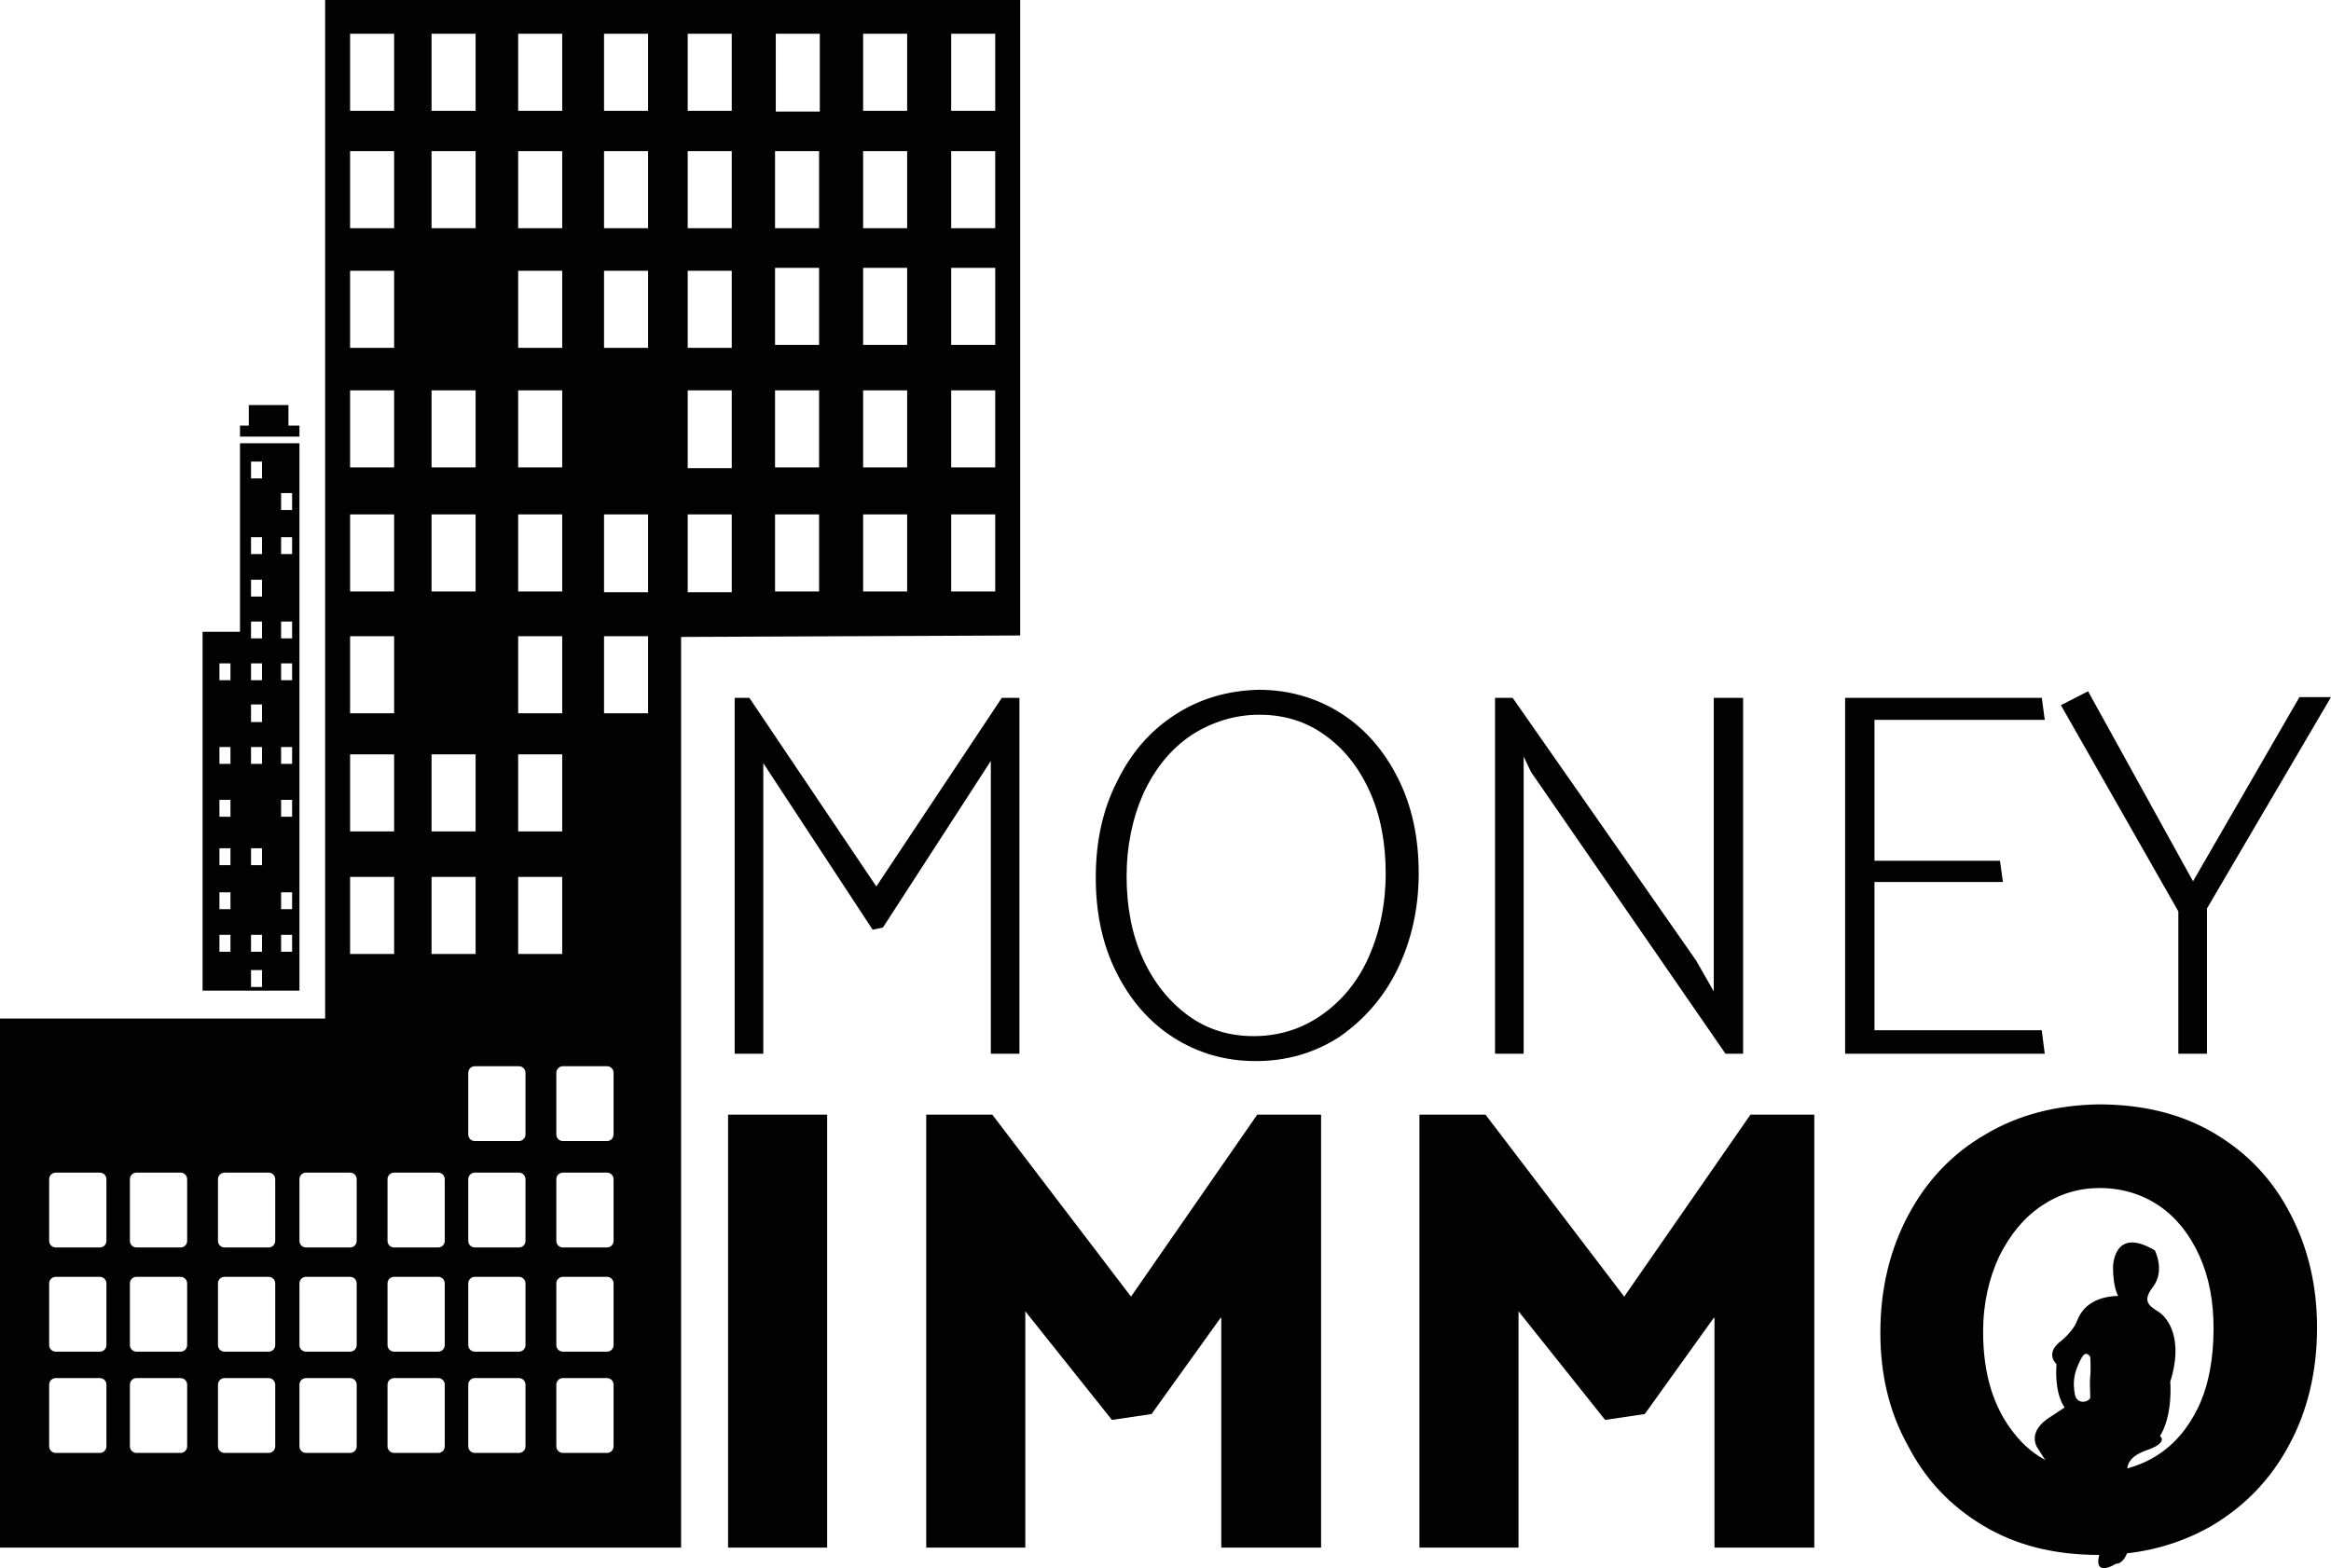 <?xml version="1.0" encoding="utf-8"?>
<!-- Generator: Adobe Illustrator 25.0.0, SVG Export Plug-In . SVG Version: 6.00 Build 0)  -->
<svg version="1.1" id="Calque_1" xmlns="http://www.w3.org/2000/svg" xmlns:xlink="http://www.w3.org/1999/xlink" x="0px" y="0px"
	 viewBox="0 0 317.6 213.7" style="enable-background:new 0 0 317.6 213.7;" xml:space="preserve">
<style type="text/css">
	.st0{fill:#020203;}
</style>
<g>
	<polygon class="st0" points="39.3,58 39.3,55.2 33.9,55.2 33.9,58 32.7,58 32.7,59.5 40.8,59.5 40.8,58 	"/>
	<path class="st0" d="M32.7,60.4v25.7h-5.1V135h5.1h3h5.1V60.4H32.7z M31.4,129.7h-1.5v-2.3h1.5V129.7z M31.4,123.9h-1.5v-2.3h1.5
		V123.9z M31.4,117.9h-1.5v-2.3h1.5V117.9z M31.4,111.3h-1.5v-2.3h1.5V111.3z M31.4,104.1h-1.5v-2.3h1.5V104.1z M31.4,92.7h-1.5
		v-2.3h1.5V92.7z M35.7,134.5h-1.5v-2.3h1.5V134.5z M35.7,129.7h-1.5v-2.3h1.5V129.7z M35.7,117.9h-1.5v-2.3h1.5V117.9z M35.7,104.1
		h-1.5v-2.3h1.5V104.1z M35.7,98.4h-1.5V96h1.5V98.4z M35.7,92.7h-1.5v-2.3h1.5V92.7z M35.7,87h-1.5v-2.3h1.5V87z M35.7,81.3h-1.5
		V79h1.5V81.3z M35.7,75.5h-1.5v-2.3h1.5V75.5z M35.7,65.2h-1.5v-2.3h1.5V65.2z M39.8,129.7h-1.5v-2.3h1.5V129.7z M39.8,123.9h-1.5
		v-2.3h1.5V123.9z M39.8,111.3h-1.5v-2.3h1.5V111.3z M39.8,104.1h-1.5v-2.3h1.5V104.1z M39.8,92.7h-1.5v-2.3h1.5V92.7z M39.8,87
		h-1.5v-2.3h1.5V87z M39.8,75.5h-1.5v-2.3h1.5V75.5z M39.8,69.5h-1.5v-2.3h1.5V69.5z"/>
	<path class="st0" d="M135,103.7l-14.7,22.7l-1.4,0.3L104,104v39.6h-3.9V95.1h2l17.3,25.7l17.1-25.7h2.4v48.5H135V103.7z"/>
	<path class="st0" d="M149.3,119.6c0-4.8,0.9-9.2,2.9-13.1c1.9-3.9,4.5-6.9,7.9-9.1c3.4-2.2,7.2-3.3,11.4-3.4
		c4.1,0,7.9,1.1,11.2,3.2c3.3,2.1,5.9,5.1,7.8,8.9c1.9,3.8,2.8,8.1,2.8,12.9c0,4.8-1,9.2-2.9,13.1c-1.9,3.9-4.6,6.9-7.9,9.2
		c-3.4,2.2-7.2,3.3-11.4,3.3c-4.2,0-7.9-1.1-11.2-3.2c-3.3-2.1-5.9-5.1-7.8-8.9C150.2,128.7,149.3,124.4,149.3,119.6z M171.6,97.4
		c-3.4,0-6.5,1-9.3,2.8c-2.8,1.9-4.9,4.5-6.5,7.9c-1.5,3.4-2.3,7.2-2.3,11.3c0,4.1,0.7,7.9,2.2,11.2c1.5,3.3,3.6,5.9,6.2,7.8
		c2.6,1.9,5.6,2.8,8.9,2.8c3.5,0,6.6-1,9.3-2.9c2.7-1.9,4.9-4.5,6.4-7.9c1.5-3.4,2.3-7.2,2.3-11.4c0-4.1-0.7-7.9-2.2-11.2
		c-1.5-3.3-3.6-5.9-6.2-7.7C177.9,98.3,174.9,97.4,171.6,97.4z"/>
	<path class="st0" d="M207.6,103.1v40.5h-3.9V95.1h2.4l25,35.8l2.4,4.2v-40h4v48.5h-2.4l-26.5-38.4L207.6,103.1z"/>
	<path class="st0" d="M278.2,140.5l0.4,3.1h-27.2V95.1h26.8l0.4,3h-23.2v19.2h17.1l0.4,2.9h-17.5v20.2H278.2z"/>
	<path class="st0" d="M300.7,123.8v19.8h-3.9v-19.4l-16-28.1l3.7-1.9l14.3,25.9l14.5-25.1h4.3L300.7,123.8z"/>
	<path class="st0" d="M112.7,151.9v59H99.2v-59H112.7z"/>
	<path class="st0" d="M166.3,179.6l-9.4,13.1l-5.4,0.8l-11.8-14.8v32.2h-13.5v-59h9l18.9,24.8l17.2-24.8h8.7v59h-13.6V179.6z"/>
	<path class="st0" d="M233.5,179.6l-9.4,13.1l-5.4,0.8l-11.8-14.8v32.2h-13.5v-59h9l18.9,24.8l17.2-24.8h8.7v59h-13.6V179.6z"/>
	<path class="st0" d="M256.2,181.6c0-6,1.3-11.3,3.8-16c2.5-4.7,6-8.4,10.5-11c4.5-2.7,9.7-4,15.4-4.1c6.1,0,11.4,1.3,15.9,4
		c4.5,2.7,7.9,6.3,10.3,11c2.4,4.6,3.6,9.8,3.6,15.4c0,6-1.3,11.4-3.8,16c-2.5,4.7-6,8.3-10.5,11c-4.5,2.6-9.7,4-15.4,4
		c-6.1,0-11.3-1.3-15.8-4c-4.5-2.7-7.9-6.3-10.3-11C257.4,192.4,256.2,187.3,256.2,181.6z M286.1,161.9c-2.9,0-5.5,0.8-7.9,2.4
		c-2.4,1.6-4.3,3.9-5.8,6.9c-1.4,3-2.2,6.4-2.2,10.3c0,5.7,1.4,10.3,4.2,13.8c2.8,3.6,6.6,5.3,11.4,5.3c2.9,0,5.6-0.7,8-2.2
		c2.4-1.5,4.3-3.7,5.7-6.6c1.4-2.9,2.1-6.6,2.1-10.8c0-3.6-0.6-6.9-1.9-9.8c-1.3-2.9-3.1-5.2-5.4-6.8S289.2,161.9,286.1,161.9z"/>
	<path class="st0" d="M295.7,188.3c1.8-5.7-0.2-8.7-1.7-9.6c-1.5-0.9-2-1.6-0.6-3.4c1.6-2.2,0.2-4.9,0.2-4.9
		c-5.7-3.4-5.7,2.3-5.7,2.3c0,2.8,0.7,3.9,0.7,3.9c-3.5,0.1-5,1.8-5.6,3.4c-0.6,1.6-2.5,3-2.5,3c-1.8,1.6-0.3,2.9-0.3,2.9
		c-0.3,4.2,1.1,5.9,1.1,5.9l-1.8,1.2c-3.5,2.1-1.9,4.3-1.9,4.3s4.5,7.1,5.4,8.2c0.8,1.1,2.4,2.2,0.9,3.6s-0.8,2.1-0.8,2.1
		c3,0.5,4.1-3,4.1-3c0.7,2.3-0.9,2.8-0.9,2.8c-1.6,4.4,2,2.1,2,2.1c1.8,0,2.1-4.1,2.1-4.1c0.7-1.6,0.7-3.9,0-6
		c-0.7-2.1-1.4-4.1,1.9-5.3c3.3-1.1,2-2,2-2C296.1,192.8,295.7,188.3,295.7,188.3z M284.8,187.5c-0.1,0.7,0,2.3,0,2.9
		c0,0.6-1.8,1.2-2.1-0.4c-0.3-1.6-0.1-2.8,0.5-4.1c0.6-1.4,1-1.8,1.6-1C284.8,184.9,284.9,186.7,284.8,187.5z"/>
	<path class="st0" d="M103.1,0H44.3v138.8H0v72.1h92.8V86.8l46.2-0.2V0h-33.7H103.1z M70.6,4.6h6v10.5h-6V4.6z M70.6,20.6h6v10.5h-6
		V20.6z M70.6,36.9h6v10.5h-6V36.9z M70.6,53.2h6v10.5h-6V53.2z M70.6,70.1h6v10.5h-6V70.1z M70.6,86.7h6v10.5h-6V86.7z M70.6,102.8
		h6v10.5h-6V102.8z M70.6,119.5h6v10.5h-6V119.5z M58.8,4.6h6v10.5h-6V4.6z M58.8,20.6h6v10.5h-6V20.6z M58.8,53.2h6v10.5h-6V53.2z
		 M58.8,70.1h6v10.5h-6V70.1z M58.8,102.8h6v10.5h-6V102.8z M58.8,119.5h6v10.5h-6V119.5z M47.7,4.6h6v10.5h-6V4.6z M47.7,20.6h6
		v10.5h-6V20.6z M47.7,36.9h6v10.5h-6V36.9z M47.7,53.2h6v10.5h-6V53.2z M47.7,70.1h6v10.5h-6V70.1z M47.7,86.7h6v10.5h-6V86.7z
		 M47.7,102.8h6v10.5h-6V102.8z M47.7,119.5h6v10.5h-6V119.5z M14.5,197.1c0,0.5-0.4,0.9-0.9,0.9h-6c-0.5,0-0.9-0.4-0.9-0.9v-8.4
		c0-0.5,0.4-0.9,0.9-0.9h6c0.5,0,0.9,0.4,0.9,0.9V197.1z M14.5,183.3c0,0.5-0.4,0.9-0.9,0.9h-6c-0.5,0-0.9-0.4-0.9-0.9v-8.4
		c0-0.5,0.4-0.9,0.9-0.9h6c0.5,0,0.9,0.4,0.9,0.9V183.3z M14.5,169.1c0,0.5-0.4,0.9-0.9,0.9h-6c-0.5,0-0.9-0.4-0.9-0.9v-8.4
		c0-0.5,0.4-0.9,0.9-0.9h6c0.5,0,0.9,0.4,0.9,0.9V169.1z M25.5,197.1c0,0.5-0.4,0.9-0.9,0.9h-6c-0.5,0-0.9-0.4-0.9-0.9v-8.4
		c0-0.5,0.4-0.9,0.9-0.9h6c0.5,0,0.9,0.4,0.9,0.9V197.1z M25.5,183.3c0,0.5-0.4,0.9-0.9,0.9h-6c-0.5,0-0.9-0.4-0.9-0.9v-8.4
		c0-0.5,0.4-0.9,0.9-0.9h6c0.5,0,0.9,0.4,0.9,0.9V183.3z M25.5,169.1c0,0.5-0.4,0.9-0.9,0.9h-6c-0.5,0-0.9-0.4-0.9-0.9v-8.4
		c0-0.5,0.4-0.9,0.9-0.9h6c0.5,0,0.9,0.4,0.9,0.9V169.1z M37.5,197.1c0,0.5-0.4,0.9-0.9,0.9h-6c-0.5,0-0.9-0.4-0.9-0.9v-8.4
		c0-0.5,0.4-0.9,0.9-0.9h6c0.5,0,0.9,0.4,0.9,0.9V197.1z M37.5,183.3c0,0.5-0.4,0.9-0.9,0.9h-6c-0.5,0-0.9-0.4-0.9-0.9v-8.4
		c0-0.5,0.4-0.9,0.9-0.9h6c0.5,0,0.9,0.4,0.9,0.9V183.3z M37.5,169.1c0,0.5-0.4,0.9-0.9,0.9h-6c-0.5,0-0.9-0.4-0.9-0.9v-8.4
		c0-0.5,0.4-0.9,0.9-0.9h6c0.5,0,0.9,0.4,0.9,0.9V169.1z M48.6,197.1c0,0.5-0.4,0.9-0.9,0.9h-6c-0.5,0-0.9-0.4-0.9-0.9v-8.4
		c0-0.5,0.4-0.9,0.9-0.9h6c0.5,0,0.9,0.4,0.9,0.9V197.1z M48.6,183.3c0,0.5-0.4,0.9-0.9,0.9h-6c-0.5,0-0.9-0.4-0.9-0.9v-8.4
		c0-0.5,0.4-0.9,0.9-0.9h6c0.5,0,0.9,0.4,0.9,0.9V183.3z M48.6,169.1c0,0.5-0.4,0.9-0.9,0.9h-6c-0.5,0-0.9-0.4-0.9-0.9v-8.4
		c0-0.5,0.4-0.9,0.9-0.9h6c0.5,0,0.9,0.4,0.9,0.9V169.1z M60.6,197.1c0,0.5-0.4,0.9-0.9,0.9h-6c-0.5,0-0.9-0.4-0.9-0.9v-8.4
		c0-0.5,0.4-0.9,0.9-0.9h6c0.5,0,0.9,0.4,0.9,0.9V197.1z M60.6,183.3c0,0.5-0.4,0.9-0.9,0.9h-6c-0.5,0-0.9-0.4-0.9-0.9v-8.4
		c0-0.5,0.4-0.9,0.9-0.9h6c0.5,0,0.9,0.4,0.9,0.9V183.3z M60.6,169.1c0,0.5-0.4,0.9-0.9,0.9h-6c-0.5,0-0.9-0.4-0.9-0.9v-8.4
		c0-0.5,0.4-0.9,0.9-0.9h6c0.5,0,0.9,0.4,0.9,0.9V169.1z M71.6,197.1c0,0.5-0.4,0.9-0.9,0.9h-6c-0.5,0-0.9-0.4-0.9-0.9v-8.4
		c0-0.5,0.4-0.9,0.9-0.9h6c0.5,0,0.9,0.4,0.9,0.9V197.1z M71.6,183.3c0,0.5-0.4,0.9-0.9,0.9h-6c-0.5,0-0.9-0.4-0.9-0.9v-8.4
		c0-0.5,0.4-0.9,0.9-0.9h6c0.5,0,0.9,0.4,0.9,0.9V183.3z M71.6,169.1c0,0.5-0.4,0.9-0.9,0.9h-6c-0.5,0-0.9-0.4-0.9-0.9v-8.4
		c0-0.5,0.4-0.9,0.9-0.9h6c0.5,0,0.9,0.4,0.9,0.9V169.1z M71.6,154.6c0,0.5-0.4,0.9-0.9,0.9h-6c-0.5,0-0.9-0.4-0.9-0.9v-8.4
		c0-0.5,0.4-0.9,0.9-0.9h6c0.5,0,0.9,0.4,0.9,0.9V154.6z M83.6,197.1c0,0.5-0.4,0.9-0.9,0.9h-6c-0.5,0-0.9-0.4-0.9-0.9v-8.4
		c0-0.5,0.4-0.9,0.9-0.9h6c0.5,0,0.9,0.4,0.9,0.9V197.1z M83.6,183.3c0,0.5-0.4,0.9-0.9,0.9h-6c-0.5,0-0.9-0.4-0.9-0.9v-8.4
		c0-0.5,0.4-0.9,0.9-0.9h6c0.5,0,0.9,0.4,0.9,0.9V183.3z M83.6,169.1c0,0.5-0.4,0.9-0.9,0.9h-6c-0.5,0-0.9-0.4-0.9-0.9v-8.4
		c0-0.5,0.4-0.9,0.9-0.9h6c0.5,0,0.9,0.4,0.9,0.9V169.1z M83.6,154.6c0,0.5-0.4,0.9-0.9,0.9h-6c-0.5,0-0.9-0.4-0.9-0.9v-8.4
		c0-0.5,0.4-0.9,0.9-0.9h6c0.5,0,0.9,0.4,0.9,0.9V154.6z M88.3,97.2h-6V86.7h6V97.2z M88.3,80.7h-6V70.1h6V80.7z M88.3,47.4h-6V36.9
		h6V47.4z M88.3,31.1h-6V20.6h6V31.1z M88.3,15.1h-6V4.6h6V15.1z M99.7,80.7h-6V70.1h6V80.7z M99.7,63.8h-6V53.2h6V63.8z M99.7,47.4
		h-6V36.9h6V47.4z M99.7,31.1h-6V20.6h6V31.1z M99.7,15.1h-6V4.6h6V15.1z M129.6,4.6h6v10.5h-6V4.6z M129.6,20.6h6v10.5h-6V20.6z
		 M129.6,36.5h6V47h-6V36.5z M129.6,53.2h6v10.5h-6V53.2z M129.6,70.1h6v10.5h-6V70.1z M117.6,4.6h6v10.5h-6V4.6z M117.6,20.6h6
		v10.5h-6V20.6z M117.6,36.5h6V47h-6V36.5z M117.6,53.2h6v10.5h-6V53.2z M117.6,70.1h6v10.5h-6V70.1z M105.6,4.6h2h4.1v6.3v4.3h-6
		V4.6z M105.6,20.6h6V23v8.1h-6V20.6z M105.6,36.5h6V47h-6V36.5z M105.6,53.2h6v10.5h-6V53.2z M105.6,70.1h6v10.5h-6V70.1z"/>
</g>
</svg>
